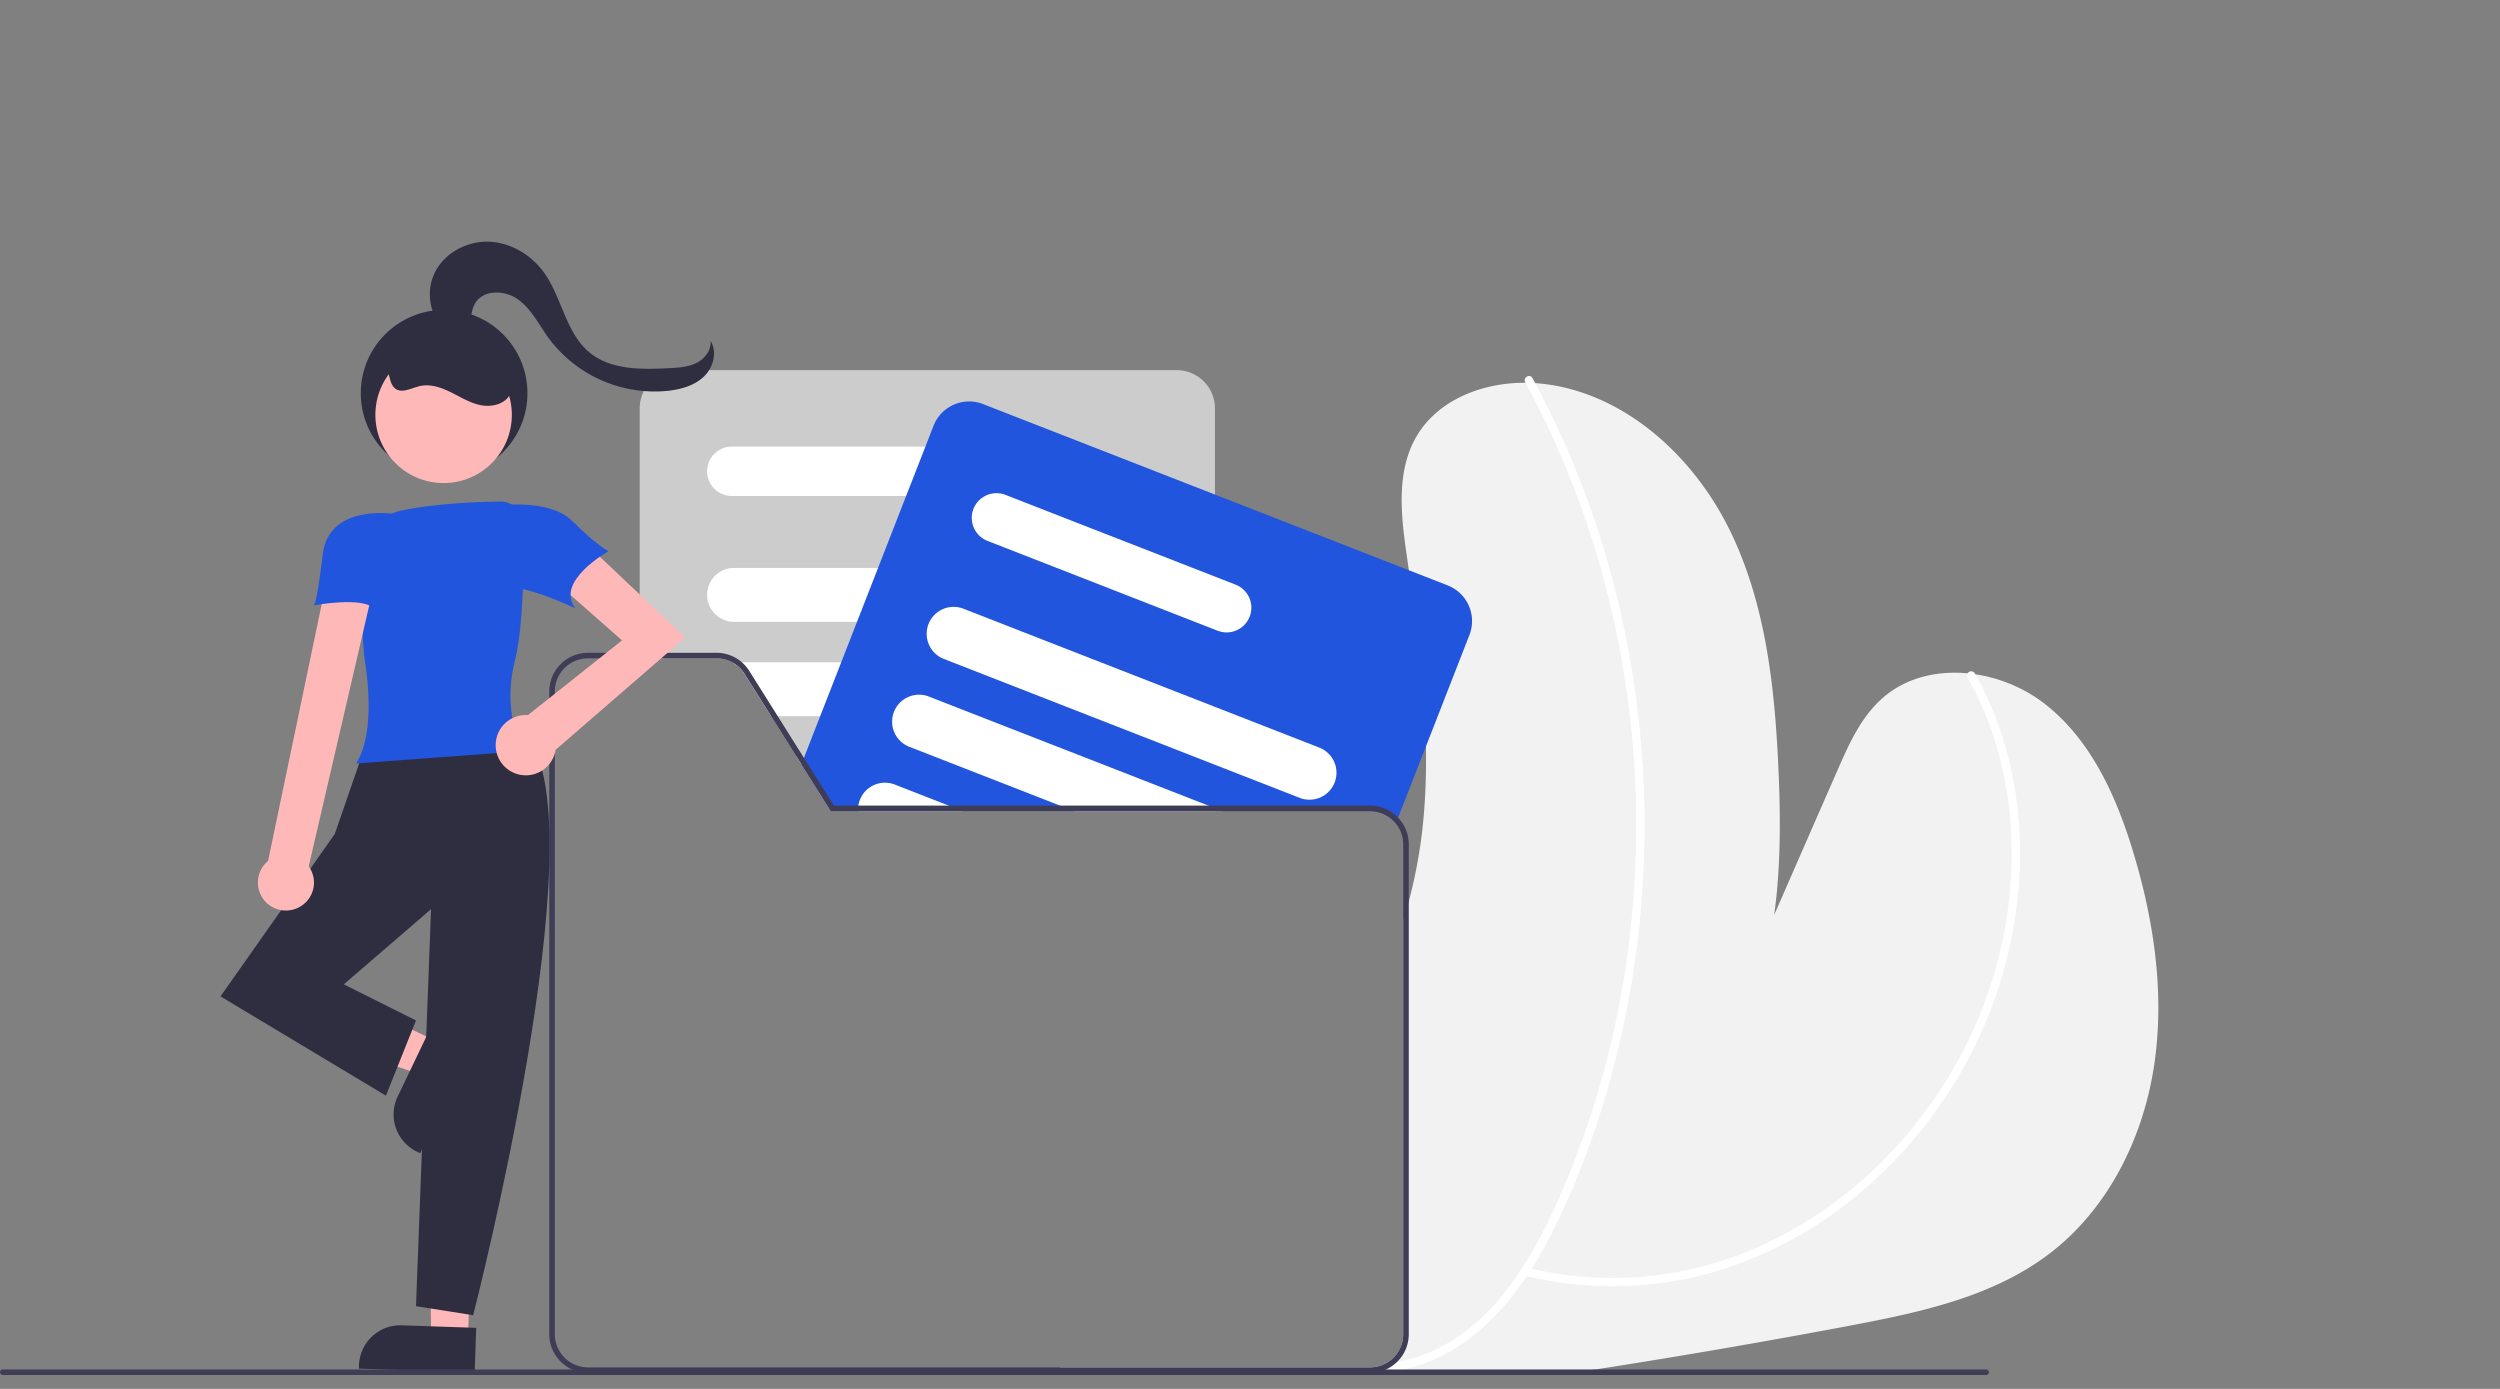 <?xml version="1.0" encoding="UTF-8"?> <svg xmlns="http://www.w3.org/2000/svg" width="900" height="500" data-name="Layer 1"><rect width="100%" height="100%" fill="#808080" stroke="none"/> <g> <title>Layer 1</title> <path id="svg_1" fill="#f2f2f2" d="m775.35,384.398c-4.07,25.87 -16.68,50.98 -37.49,66.87c-20.48,15.65 -46.72,21.21 -72.05,25.99q-45.57,8.61 -91.39,15.74q-6.495,1.035 -13,2l-177.92,0c-0.18,-0.24 -0.37,-0.49 -0.55,-0.74c-0.29,-0.42 -0.58,-0.84 -0.86,-1.26c-0.16,-0.24 -0.32,-0.49 -0.48,-0.74l111.6,0a11.961,11.961 0 0 0 11.95,-11.94l0,-148.96c0.72,-2.26 1.39,-4.53 2,-6.83a180.052,180.052 0 0 0 5.53,-32.71c0.6,-7.7 0.78,-15.4 0.65,-23.11c-0.37,-21.19 -3.14,-42.38 -6.15,-63.42c-0.22,-1.55 -0.45,-3.11 -0.67,-4.66c-2.12,-14.62 -4.05,-30.53 3.32,-43.34c8.43,-14.66 27.14,-20.77 43.99,-19.27c30.31,2.71 55.84,25.92 69.11,53.31c13.26,27.38 16.23,58.52 17.44,88.92c0.64,16.12 0.57,32.96 -1.68,49.13q11.399,-26.07 22.82,-52.14c4.06,-9.27 8.33,-18.84 15.85,-25.62c15.72,-14.19 41.72,-11.33 58.51,1.59c16.78,12.93 25.98,33.36 32.1,53.63c7.58,25.07 11.45,51.69 7.37,77.56z"></path> <path id="svg_2" fill="#fff" d="m708.298,243.886c10.992,19.468 16.035,41.792 15.915,64.07a155.087,155.087 0 0 1 -14.331,63.93a160.607,160.607 0 0 1 -34.467,48.299a146.332,146.332 0 0 1 -49.532,31.64a129.437,129.437 0 0 1 -67.211,6.387q-4.704,-0.808 -9.339,-1.96c-1.874,-0.462 -2.674,2.43 -0.798,2.893a132.777,132.777 0 0 0 71.242,-2.049a146.773,146.773 0 0 0 52.183,-29.686a162.908,162.908 0 0 0 37.426,-47.712a159.495,159.495 0 0 0 17.575,-63.863c1.31,-22.612 -2.48,-45.626 -12.259,-66.138q-1.777,-3.728 -3.814,-7.323a1.501,1.501 0 0 0 -2.59,1.514l-0,0z"></path> <path id="svg_3" fill="#fff" d="m549.089,137.622a325.344,325.344 0 0 1 28.298,70.983a342.834,342.834 0 0 1 5.832,151.56a324.114,324.114 0 0 1 -22.789,72.984c-10.419,23.147 -25.42,47.536 -51.042,55.641a53.433,53.433 0 0 1 -8.86,1.981c-1.904,0.261 -1.094,3.152 0.798,2.893c26.505,-3.638 44.922,-25.657 56.472,-48.103c11.951,-23.225 20.461,-48.446 26.12,-73.909a345.526,345.526 0 0 0 -1.18,-154.121a330.416,330.416 0 0 0 -26.529,-72.797q-2.198,-4.347 -4.53,-8.625c-0.923,-1.697 -3.514,-0.184 -2.59,1.514l0,-0z"></path> <path id="svg_4" fill="#ccc" d="m423.64,133.258l-179.6,0a13.768,13.768 0 0 0 -13.75,13.75l0,89.99l27.64,0a11.879,11.879 0 0 1 10.11,5.59l9.58,15.25l9.16,14.57l1.72,2.74l10.48,16.67l0.12,0.19l138.29,0l0,-145a13.768,13.768 0 0 0 -13.75,-13.75z"></path> <path id="svg_5" fill="#fff" d="m352.45,160.768l-88.99,0a8.895,8.895 0 1 0 0,17.79l88.99,0a8.895,8.895 0 1 0 0,-17.79z"></path> <path id="svg_6" fill="#fff" d="m401.8,204.448l-137.53,0a9.71,9.71 0 0 0 0,19.42l137.53,0a9.71,9.71 0 0 0 0,-19.42z"></path> <path id="svg_7" fill="#fff" d="m410.58,244.018a9.704,9.704 0 0 0 -8.78,-5.59l-137.53,0c-0.21,0 -0.41,0.01 -0.62,0.02a11.914,11.914 0 0 1 4.39,4.14l9.58,15.25l124.18,0a9.697,9.697 0 0 0 8.78,-13.82z"></path> <path id="svg_8" fill="#fff" d="m411.41,280.808a9.709,9.709 0 0 0 -9.61,-8.4l-115.02,0l1.72,2.74l10.48,16.67l102.82,0a9.599,9.599 0 0 0 5.63,-1.81a9.697,9.697 0 0 0 4.07,-7.9a9.245,9.245 0 0 0 -0.09,-1.3z"></path> <path id="svg_9" fill="#2255dd" d="m521.19,210.758l-14,-5.47l-69.8,-27.24l-83.51,-32.59a13.775,13.775 0 0 0 -17.81,7.82l-2.92,7.49l-6.95,17.79l-10.1,25.89l-7.58,19.42l-5.68,14.56l-7.58,19.41l-5.69,14.57l-0.16,0.42l-0.91,2.32l10.48,16.67l0.12,0.19l194.11,0a11.916,11.916 0 0 1 9.29,4.44l0.82,-2.08l10.02,-25.66l15.66,-40.13a13.777,13.777 0 0 0 -7.81,-17.82z"></path> <path id="svg_10" fill="#fff" d="m444.87,210.498l-7.48,-2.92l-75.42,-29.43a8.931,8.931 0 0 0 -11.53,5.05a8.924,8.924 0 0 0 5.06,11.53l24.91,9.72l30.81,12.02l26.17,10.22l1.01,0.39a8.899,8.899 0 0 0 6.47,-16.58l0,0z"></path> <path id="svg_11" fill="#fff" d="m474.95,269.138l-37.56,-14.66l-26.81,-10.46l-14.32,-5.59l-37.3,-14.56l-12.12,-4.73a9.71,9.71 0 0 0 -12.23,4.73c-0.12,0.25 -0.24,0.51 -0.34,0.78a9.704,9.704 0 0 0 5.51,12.57l3.1,1.21l49.72,19.41l44.79,17.48l30.5,11.91a9.629,9.629 0 0 0 3.52,0.66a9.706,9.706 0 0 0 3.54,-18.75l0,0z"></path> <path id="svg_12" fill="#fff" d="m437.39,290.948l-2.41,-0.94l-23.57,-9.2l-21.53,-8.4l-37.34,-14.57l-18.06,-7.05a9.708,9.708 0 1 0 -7.05,18.09l9.04,3.53l45.1,17.6l4.64,1.81l0.48,0.19l53.41,0l-2.71,-1.06z"></path> <path id="svg_13" fill="#fff" d="m346.16,291.818l-4.64,-1.81l-19.39,-7.57a9.695,9.695 0 0 0 -13.12,7.57a9.201,9.201 0 0 0 -0.11,1.81a1.121,1.121 0 0 0 0.01,0.19l37.74,0l-0.49,-0.19z"></path> <path id="svg_14" fill="#3f3d56" d="m386.21,291.818l-4.64,-1.81l-72.56,0a9.201,9.201 0 0 0 -0.11,1.81l-9.92,0l0.12,0.19l87.59,0l-0.48,-0.19zm0,0l-87.23,0l0.12,0.19l87.59,0l-0.48,-0.19zm0,0l-87.23,0l0.12,0.19l87.59,0l-0.48,-0.19zm0.48,0.19l-0.48,-0.19l-87.23,0l0.12,0.19l87.59,0zm-175.01,200.25a11.958,11.958 0 0 1 -11.94,-11.94l0,-231.37a11.96,11.96 0 0 1 11.94,-11.95l18.61,0l0,-2l-18.61,0a13.966,13.966 0 0 0 -13.94,13.95l0,231.37a13.95,13.95 0 0 0 8.17,12.68l176.18,0c-0.16,-0.24 -0.32,-0.49 -0.48,-0.74l-169.93,0zm291.64,-197.89a13.878,13.878 0 0 0 -10.11,-4.36l-193,0l-10.8,-17.18l-0.26,-0.42l-9.16,-14.57l-10.26,-16.32a13.976,13.976 0 0 0 -11.8,-6.52l-46.25,0a13.966,13.966 0 0 0 -13.94,13.95l0,231.37a13.95,13.95 0 0 0 8.17,12.68a13.749,13.749 0 0 0 5.77,1.26l281.53,0a13.798,13.798 0 0 0 5.78,-1.26a13.951,13.951 0 0 0 8.17,-12.68l0,-176.36a13.87,13.87 0 0 0 -3.84,-9.59l0,0zm1.84,185.95a11.961,11.961 0 0 1 -11.95,11.94l-281.53,0a11.958,11.958 0 0 1 -11.94,-11.94l0,-231.37a11.96,11.96 0 0 1 11.94,-11.95l46.25,0a11.879,11.879 0 0 1 10.11,5.59l9.58,15.25l9.16,14.57l1.72,2.74l10.48,16.67l0.12,0.19l194.11,0a11.96,11.96 0 0 1 11.95,11.95l0,176.36zm-118.95,-188.5l-87.23,0l0.12,0.19l87.59,0l-0.48,-0.19zm0,0l-87.23,0l0.12,0.19l87.59,0l-0.48,-0.19zm0,0l-87.23,0l0.12,0.19l87.59,0l-0.48,-0.19zm0,0l-4.64,-1.81l-81.36,0l-10.8,-17.18l-0.91,2.32l10.48,16.67l0.12,0.19l87.59,0l-0.48,-0.19z"></path> <polygon id="svg_15" fill="#ffb8b8" points="156.928,374.77 151.2,386.746 102.283,370.352 110.736,352.677 156.928,374.77 "></polygon> <path transform="rotate(-64.438 -502.122 483.571)" id="svg_16" fill="#2f2e41" d="m-143.593,1027.376l26.834,0a0,0 0 0 1 0,0l0,16.119a0,0 0 0 1 0,0l-41.721,0a0,0 0 0 1 0,0l0,-1.233a14.887,14.887 0 0 1 14.887,-14.887z"></path> <polygon id="svg_17" fill="#ffb8b8" points="168.459,481.715 155.192,481.267 154.633,429.623 170.186,430.541 168.459,481.715 "></polygon> <path transform="rotate(1.933 -189.558 -170.839)" id="svg_18" fill="#2f2e41" d="m166.278,465.474l26.834,0a0,0 0 0 1 0,0l0,16.119a0,0 0 0 1 0,0l-41.721,0a0,0 0 0 1 0,0l0,-1.233a14.887,14.887 0 0 1 14.887,-14.887z"></path> <path id="svg_19" fill="#2f2e41" d="m189.824,265.579s-40.605,-10.287 -59.013,4.873l-10.287,29.777l-41.146,58.471l59.554,35.732l10.828,-27.07l-25.987,-12.994l31.401,-27.07l-5.414,142.93l20.573,3.248s45.478,-176.496 19.49,-207.897z"></path> <path id="svg_20" fill="#2255dd" d="m128.221,274.856l0.495,-0.88c5.217,-9.275 4.372,-24.378 2.744,-35.414c-1.363,-9.244 -1.322,-25.535 -1.048,-37.573a17.891,17.891 0 0 1 14.261,-17.221c12.353,-2.571 27.517,-3.115 35.457,-3.211l0.007,0.541l-0.007,-0.541a8.245,8.245 0 0 1 8.275,8.043c0.242,12.964 0.167,36.605 -3.051,49.289c-4.775,18.825 2.692,31.618 2.768,31.745l0.45,0.753l-60.353,4.471z"></path> <path id="svg_21" fill="#ffb8b8" d="m107.334,326.773a10.025,10.025 0 0 0 3.811,-14.892l22.916,-98.818l-17.325,0l-20.224,96.871a10.079,10.079 0 0 0 10.823,16.84z"></path> <path id="svg_22" fill="#ffb8b8" d="m246.671,229.502l-38.242,-36.175l-10.336,14.47l25.84,22.739l-33.887,26.91c-0.245,-0.017 -0.489,-0.037 -0.738,-0.037a10.853,10.853 0 1 0 10.746,12.296l0.107,0.107l46.511,-40.31z"></path> <path id="svg_23" fill="#2255dd" d="m142.241,185.037s-23.881,-3.917 -26.047,14.491s-3.248,18.408 -3.248,18.408s17.325,-3.248 21.656,1.083s7.639,-33.981 7.639,-33.981z"></path> <path id="svg_24" fill="#2255dd" d="m177.914,182.203s19.49,-3.248 28.153,5.414s12.994,10.828 12.994,10.828s-19.49,10.828 -11.911,20.573c0,0 -20.573,-9.745 -23.822,-6.497s-5.414,-30.318 -5.414,-30.318z"></path> <path id="svg_25" fill="#2f2e41" d="m160.819,119.338c-6.148,-4.91 -7.763,-14.386 -4.196,-21.399s11.632,-11.238 19.493,-10.923s15.27,4.829 19.824,11.245c6.398,9.012 7.741,21.538 16.248,28.594c7.684,6.373 18.692,6.19 28.661,5.683c3.361,-0.171 6.83,-0.369 9.846,-1.862s5.479,-4.642 5.091,-7.985c2.505,3.965 1.052,9.524 -2.309,12.795s-8.145,4.642 -12.803,5.188a47.569,47.569 0 0 1 -43.151,-18.933c-3.469,-4.785 -6.146,-10.358 -10.906,-13.862s-12.697,-3.748 -15.619,1.39c-1.445,2.541 -1.303,5.728 -2.632,8.332s-5.645,4.008 -6.925,1.379"></path> <circle id="svg_26" fill="#2f2e41" r="30" cy="141.556" cx="159.879"></circle> <circle id="svg_27" fill="#ffb8b8" r="24.561" cy="149.343" cx="159.698"></circle> <path id="svg_28" fill="#2f2e41" d="m137.303,131.304c3.338,0.73 2.246,6.33 4.883,8.502c2.379,1.959 5.806,-0.056 8.801,-0.785c3.781,-0.921 7.738,0.428 11.229,2.148s6.856,3.854 10.664,4.655s8.322,-0.102 10.457,-3.355c2.041,-3.111 1.29,-7.306 -0.307,-10.667a24.77,24.77 0 0 0 -44.442,-0.616"></path> <path id="svg_29" fill="#3f3d56" d="m716,493.998a1.003,1.003 0 0 1 -1,1l-714,0a1,1 0 0 1 0,-2l714,0a1.003,1.003 0 0 1 1,1z"></path> </g> </svg> 